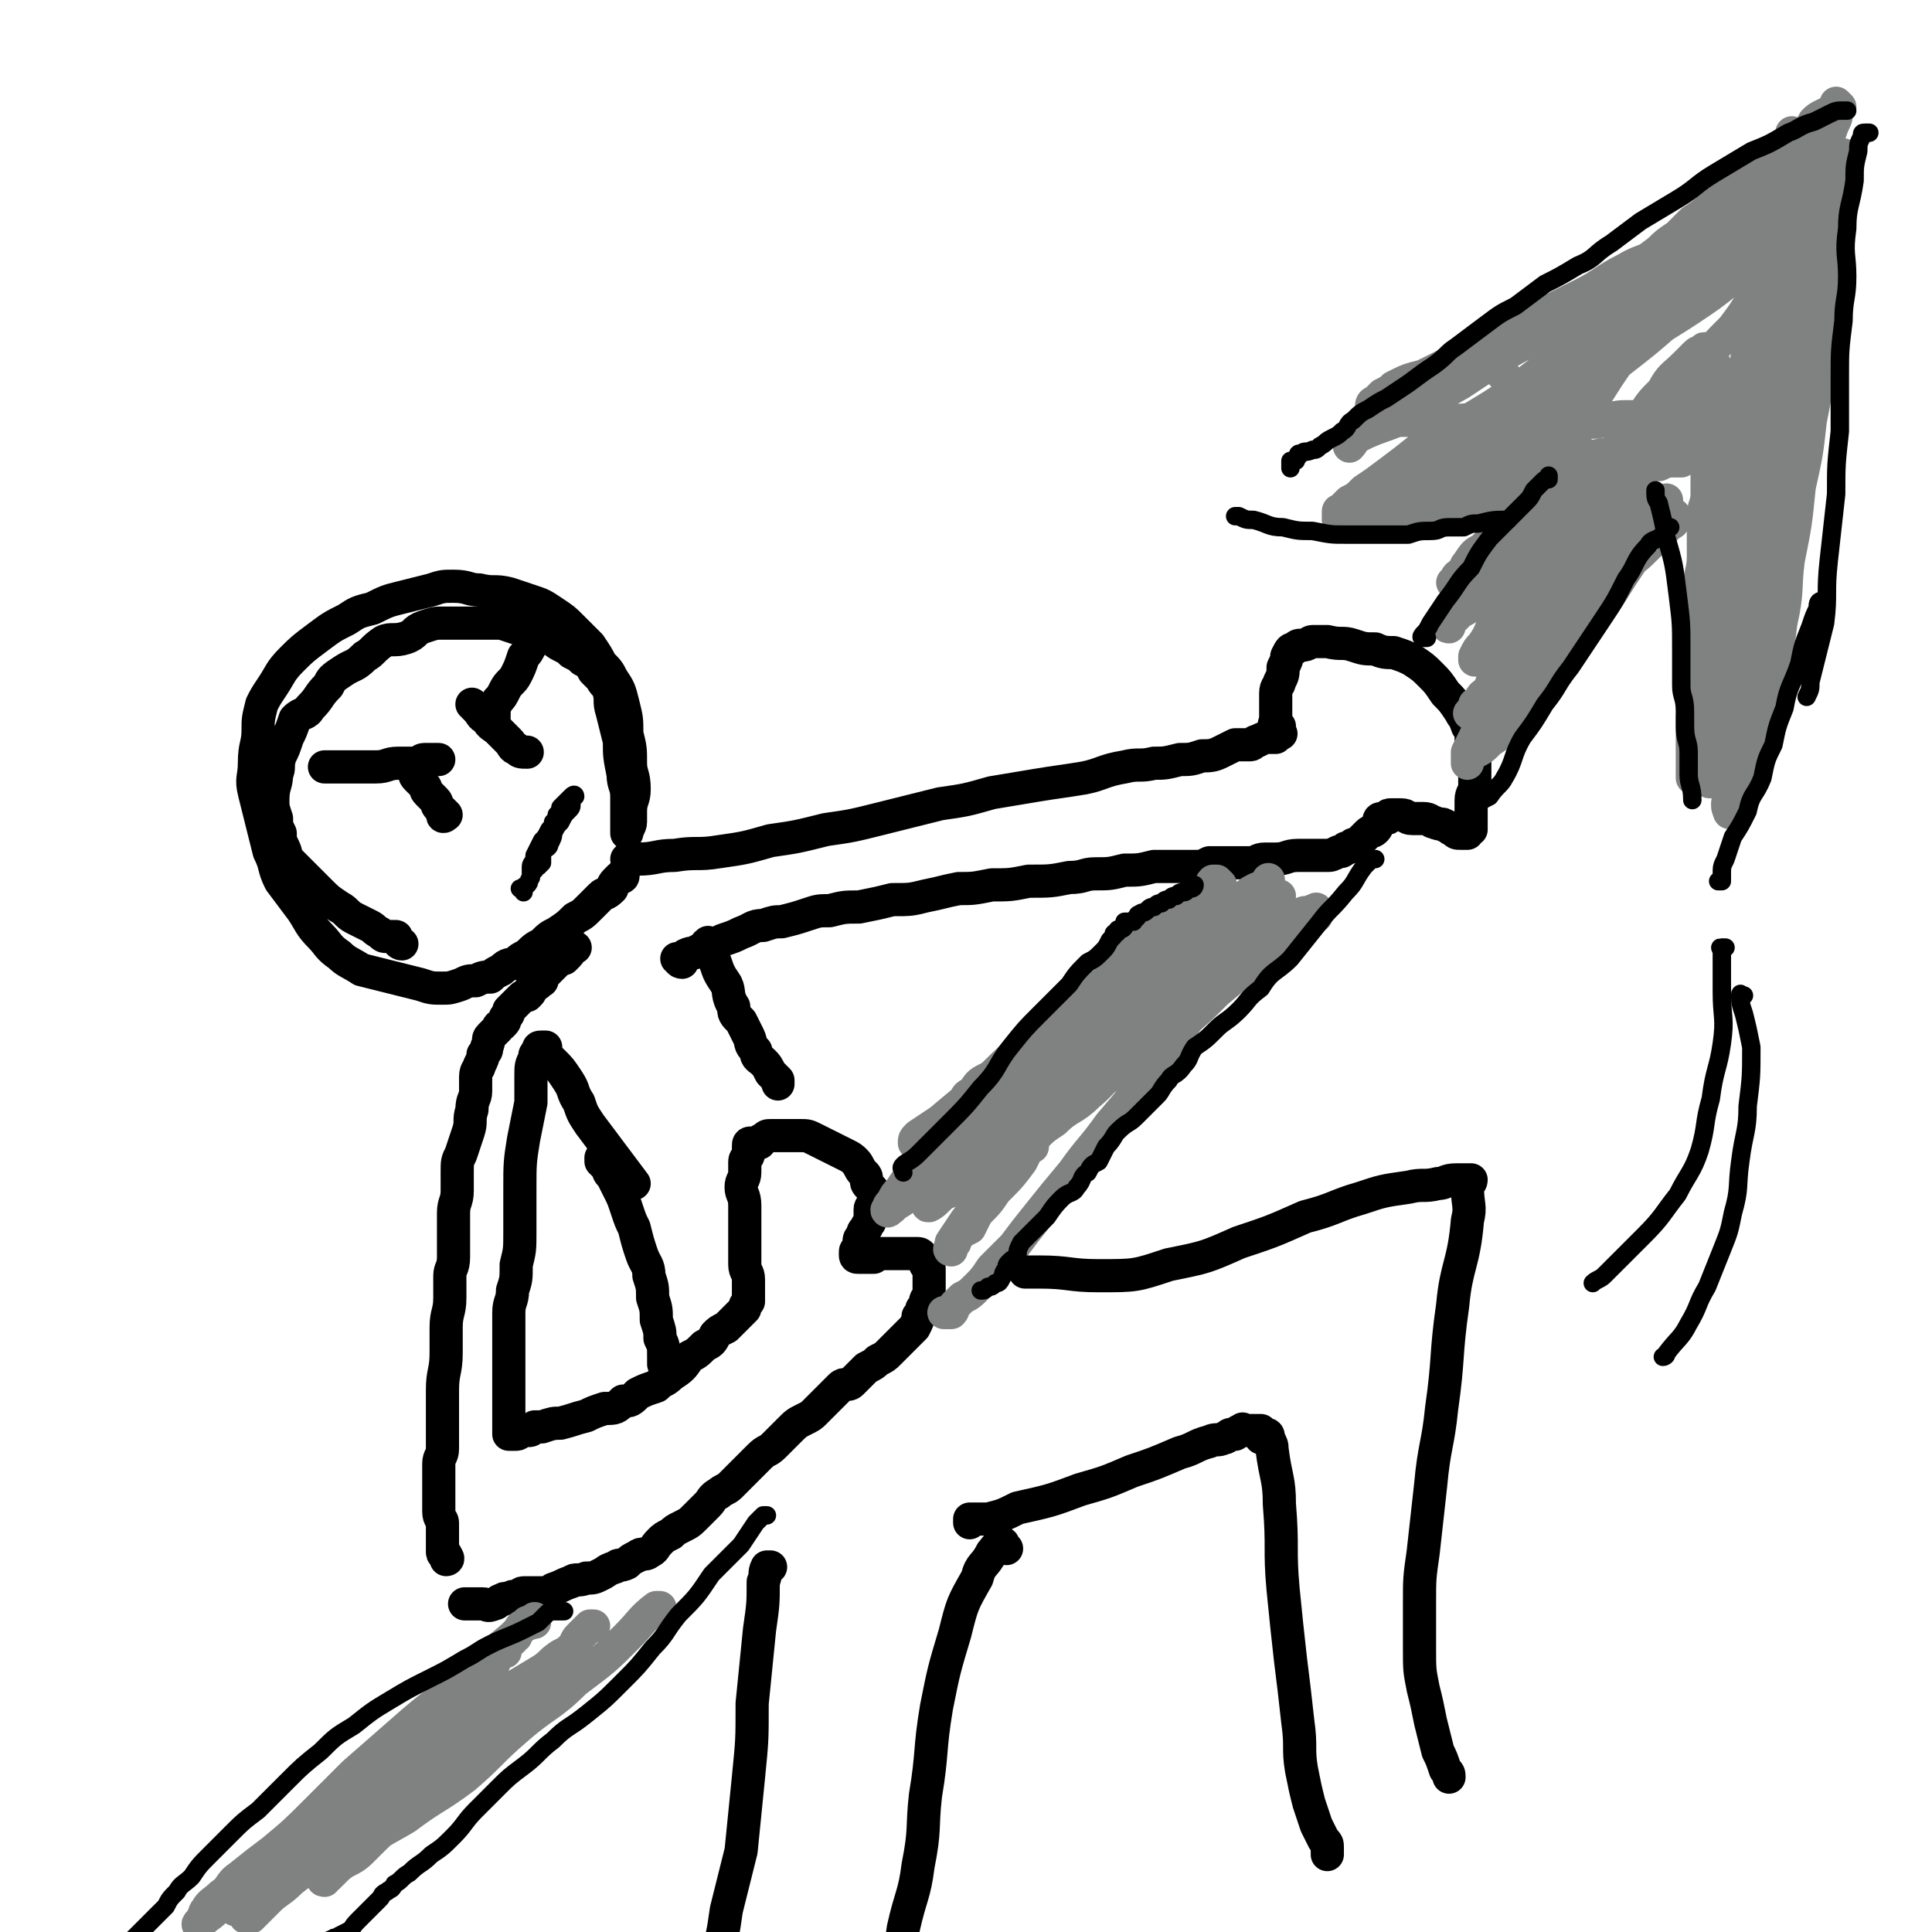 <svg viewBox='0 0 524 524' version='1.1' xmlns='http://www.w3.org/2000/svg' xmlns:xlink='http://www.w3.org/1999/xlink'><g fill='none' stroke='rgb(0,0,0)' stroke-width='9' stroke-linecap='round' stroke-linejoin='round'><path d='M109,256c0,0 0,0 0,0 0,0 -1,0 -1,-1 -1,-1 0,-1 -1,-1 -1,0 -1,0 -2,0 -1,0 -1,0 -2,-1 -2,-1 -1,-1 -3,-2 -2,-1 -2,-1 -4,-2 -2,-1 -2,-2 -4,-3 -3,-2 -3,-2 -5,-4 -3,-3 -3,-3 -5,-5 -2,-2 -2,-2 -3,-3 -2,-2 -1,-2 -2,-4 -1,-2 -1,-2 -1,-4 -1,-2 -1,-2 -1,-4 -1,-3 -1,-3 -1,-5 0,-4 1,-4 1,-7 1,-2 0,-2 1,-5 1,-2 1,-2 2,-5 1,-2 1,-2 2,-5 2,-2 3,-1 4,-3 3,-3 2,-3 5,-6 1,-2 1,-2 4,-4 3,-2 3,-1 6,-4 2,-1 2,-2 5,-4 2,-1 3,0 6,-1 3,-1 2,-2 5,-3 3,-1 3,-1 5,-1 3,0 3,0 5,0 3,0 3,0 5,0 3,0 3,0 6,0 3,1 3,1 6,2 3,1 3,0 5,1 3,1 3,2 5,3 2,1 2,1 3,2 2,1 2,1 3,2 2,1 2,1 3,3 1,1 1,1 2,2 1,2 1,1 2,3 1,3 0,3 1,6 1,4 1,4 2,8 0,4 0,4 1,9 0,3 1,3 1,6 0,3 0,3 0,5 0,1 0,1 0,3 0,1 0,2 0,2 0,-1 1,-2 1,-3 0,-2 0,-2 0,-3 0,-3 1,-3 1,-6 0,-4 -1,-4 -1,-7 0,-4 0,-4 -1,-8 0,-4 0,-4 -1,-8 -1,-4 -1,-4 -3,-7 -1,-2 -1,-2 -3,-4 -1,-2 -1,-2 -3,-5 -2,-2 -2,-2 -5,-5 -2,-2 -2,-2 -5,-4 -3,-2 -3,-2 -6,-3 -3,-1 -3,-1 -6,-2 -4,-1 -4,0 -8,-1 -3,0 -3,-1 -7,-1 -3,0 -3,0 -6,1 -4,1 -4,1 -8,2 -4,1 -4,1 -8,3 -4,1 -4,1 -7,3 -4,2 -4,2 -8,5 -4,3 -4,3 -7,6 -3,3 -3,4 -5,7 -2,3 -2,3 -3,5 -1,4 -1,4 -1,7 0,4 -1,4 -1,9 0,4 -1,4 0,8 1,4 1,4 2,8 1,4 1,4 2,8 2,4 1,4 3,8 3,4 3,4 6,8 2,3 2,4 5,7 2,2 2,3 5,5 2,2 3,2 6,4 4,1 4,1 8,2 4,1 4,1 8,2 3,1 3,1 6,1 2,0 2,0 5,-1 2,-1 2,-1 4,-1 2,-1 2,-1 4,-1 1,-1 1,-1 3,-2 2,-2 2,-1 4,-2 1,-1 1,-1 3,-2 2,-2 2,-2 4,-3 2,-2 2,-2 4,-3 3,-2 3,-2 5,-4 2,-1 2,-1 4,-3 1,-1 1,-1 3,-3 1,-1 1,0 3,-2 0,0 0,-1 1,-2 0,0 0,0 1,-1 1,0 1,0 1,-1 0,0 0,0 0,0 '/><path d='M88,208c0,0 0,0 0,0 1,0 1,0 2,0 3,0 3,0 6,0 3,0 3,0 6,0 3,0 3,-1 6,-1 2,0 2,0 5,0 1,0 1,-1 2,-1 1,0 1,0 2,0 1,0 1,0 2,0 '/><path d='M112,209c0,0 0,0 0,0 1,1 0,1 1,2 1,1 1,1 2,2 1,1 0,1 1,2 1,1 1,1 2,2 1,1 0,1 1,2 1,1 1,1 2,2 0,0 -1,0 -1,0 0,1 1,0 1,0 '/><path d='M134,195c0,0 0,0 0,0 0,0 0,-1 0,-1 0,-2 0,-2 1,-4 1,-1 1,-1 2,-3 1,-2 2,-2 3,-4 1,-2 1,-2 2,-5 1,-1 1,-1 2,-3 1,-1 1,-1 2,-3 1,-1 1,-1 1,-2 0,0 0,-1 0,-1 0,-1 1,0 1,-1 0,0 0,0 0,0 '/><path d='M128,191c0,0 0,0 0,0 1,1 1,1 1,1 2,2 1,2 3,3 1,2 2,2 3,3 2,2 2,2 3,3 1,1 1,2 2,2 1,1 1,1 3,1 '/><path d='M156,257c0,0 0,0 0,0 0,0 -1,0 -1,0 -1,1 0,1 -1,2 0,0 0,0 -1,1 -1,0 -1,0 -2,1 -1,1 -1,1 -2,2 0,0 0,0 -1,1 -1,1 -1,1 -1,2 -1,0 -1,0 -1,0 0,1 0,1 -1,1 0,1 0,0 -1,1 0,1 0,1 -1,2 -1,0 -1,0 -2,1 0,0 0,0 -1,1 -1,1 -1,1 -2,2 0,1 0,1 -1,2 0,1 0,1 -1,2 0,0 -1,0 -1,1 -1,1 -1,1 -2,2 -1,1 0,1 -1,3 0,1 0,1 -1,2 0,1 0,1 -1,3 0,1 -1,1 -1,3 0,2 0,2 0,4 0,2 -1,2 -1,5 -1,3 0,3 -1,6 -1,3 -1,3 -2,6 -1,2 -1,2 -1,5 0,2 0,2 0,5 0,3 -1,3 -1,6 0,4 0,4 0,7 0,3 0,3 0,5 0,3 -1,3 -1,5 0,3 0,3 0,6 0,4 -1,4 -1,8 0,3 0,4 0,7 0,5 -1,5 -1,10 0,3 0,3 0,7 0,2 0,2 0,4 0,3 0,3 0,5 0,2 -1,2 -1,4 0,2 0,2 0,3 0,2 0,2 0,3 0,1 0,1 0,2 0,2 0,2 0,3 0,1 0,1 0,2 0,2 1,2 1,3 0,2 0,2 0,4 0,1 0,1 0,2 0,1 0,1 0,2 0,1 1,0 1,1 1,1 0,1 0,1 '/><path d='M148,284c0,0 0,0 0,0 0,0 -1,0 -1,0 -1,0 -1,0 -1,1 -1,1 -1,1 -1,2 -1,2 -1,2 -1,5 0,3 0,3 0,7 -1,5 -1,5 -2,10 -1,6 -1,7 -1,13 0,6 0,6 0,12 0,5 0,5 -1,9 0,4 0,4 -1,7 0,3 -1,3 -1,6 0,3 0,3 0,6 0,4 0,4 0,8 0,4 0,4 0,7 0,2 0,2 0,4 0,2 0,2 0,3 0,1 0,1 0,2 0,1 0,1 0,2 0,1 0,1 0,1 0,0 1,0 1,0 1,0 1,0 1,0 1,0 1,-1 2,-1 0,0 1,0 1,0 1,0 1,0 2,-1 1,0 1,0 2,0 3,-1 3,-1 5,-1 4,-1 3,-1 7,-2 2,-1 2,-1 5,-2 3,0 3,0 5,-2 2,0 2,0 4,-2 2,-1 2,-1 5,-2 2,-2 2,-1 4,-3 3,-2 3,-2 5,-5 2,-1 2,-1 4,-3 2,-1 2,-1 3,-3 1,-1 1,-1 3,-2 1,-1 1,-1 2,-2 1,-1 1,-1 2,-2 0,0 0,0 1,-1 0,-1 0,-1 1,-2 0,-1 0,-1 0,-2 0,-2 0,-2 0,-4 0,-2 -1,-2 -1,-4 0,-3 0,-3 0,-5 0,-3 0,-3 0,-6 0,-3 0,-3 0,-5 0,-3 -1,-3 -1,-5 0,-2 1,-2 1,-4 0,-1 0,-1 0,-3 0,-1 1,-1 1,-2 0,0 0,0 0,-1 0,0 0,-1 0,-1 0,-1 0,-1 1,-1 1,0 1,0 2,0 0,0 0,-1 1,-1 1,-1 1,-1 2,-1 1,0 1,0 3,0 2,0 3,0 5,0 2,0 2,0 4,1 2,1 2,1 4,2 2,1 2,1 4,2 2,1 2,1 3,2 1,1 1,2 2,3 1,1 1,1 1,2 0,1 0,1 1,2 1,1 1,1 1,2 0,1 0,1 0,2 0,1 -1,1 -1,2 0,2 0,2 0,3 0,1 -1,1 -1,2 -1,1 -1,1 -1,2 -1,1 -1,1 -1,2 0,1 0,1 0,1 0,1 0,1 0,1 -1,0 -1,0 -1,1 0,0 0,0 0,0 0,1 0,1 1,1 1,0 1,0 2,0 1,0 1,0 1,0 1,0 1,0 1,0 1,-1 1,-1 2,-1 1,0 1,0 2,0 1,0 1,0 2,0 1,0 1,0 2,0 1,0 1,0 3,0 0,0 1,0 1,0 1,0 1,1 1,1 1,1 1,1 1,2 0,0 1,0 1,1 0,0 0,1 0,2 0,1 0,1 0,2 0,1 0,1 0,3 0,1 -1,1 -1,2 0,1 0,1 -1,2 0,1 0,1 -1,2 0,1 0,1 -1,3 -1,1 -1,1 -2,2 -1,1 -1,1 -3,3 -1,1 -1,1 -2,2 -1,1 -1,1 -3,2 -1,1 -1,1 -3,2 -1,1 -1,1 -2,2 -1,1 -1,1 -2,2 -1,1 -2,0 -3,1 -1,1 -1,1 -2,2 -1,1 -1,1 -3,3 -1,1 -1,1 -2,2 -1,1 -1,1 -3,2 -2,1 -2,1 -4,3 -2,2 -2,2 -4,4 -2,2 -2,1 -4,3 -2,2 -2,2 -4,4 -2,2 -2,2 -4,4 -1,1 -2,1 -3,2 -2,1 -2,2 -3,3 -2,2 -2,2 -3,3 -2,2 -2,2 -4,3 -2,1 -2,1 -3,2 -2,1 -2,1 -3,2 -2,2 -1,2 -3,3 -1,1 -2,0 -3,1 -2,1 -2,1 -3,2 -2,1 -2,0 -3,1 -3,1 -2,1 -4,2 -2,1 -2,1 -4,1 -2,1 -3,0 -4,1 -3,1 -2,1 -5,2 -1,1 -2,1 -4,1 -2,0 -2,0 -4,0 -1,0 -1,1 -3,1 -1,1 -2,0 -3,1 -1,0 -1,1 -2,1 -2,1 -2,0 -3,0 -2,0 -2,0 -4,0 0,0 0,0 -1,0 0,0 0,0 0,0 '/><path d='M170,233c0,0 0,0 0,0 2,0 2,0 3,0 5,0 5,-1 10,-1 6,-1 6,0 12,-1 7,-1 7,-1 14,-3 7,-1 7,-1 15,-3 7,-1 7,-1 15,-3 8,-2 8,-2 16,-4 7,-1 7,-1 14,-3 6,-1 6,-1 12,-2 6,-1 7,-1 13,-2 5,-1 5,-2 11,-3 4,-1 4,0 8,-1 3,0 3,0 7,-1 3,0 3,0 6,-1 2,0 3,0 5,-1 2,-1 2,-1 4,-2 2,0 2,0 4,0 1,0 1,-1 2,-1 2,-1 2,-1 3,-1 1,0 1,0 2,0 0,0 0,-1 0,-1 1,-1 1,0 1,0 1,0 0,0 0,-1 0,0 0,-1 0,-1 0,0 -1,0 -1,0 -1,0 0,-1 0,-2 0,0 0,0 0,0 0,-1 0,-1 0,-2 0,-1 0,-1 0,-2 0,-2 0,-2 0,-3 0,-2 1,-2 1,-3 1,-2 1,-2 1,-4 1,-2 1,-2 1,-3 1,-2 1,-2 2,-2 1,-1 1,-1 2,-1 2,0 2,-1 3,-1 2,0 2,0 4,0 4,1 4,0 7,1 3,1 3,1 6,1 2,1 3,1 5,1 3,1 3,1 5,2 3,2 3,2 5,4 2,2 2,2 4,5 2,2 2,2 4,5 1,2 1,1 2,4 1,1 1,1 1,3 0,1 0,1 0,2 0,1 0,1 1,2 0,2 0,2 0,4 0,3 0,3 0,5 0,2 -1,2 -1,4 0,2 0,2 0,3 0,2 0,2 0,3 0,1 0,1 0,2 0,0 -1,0 -1,0 -1,1 0,1 0,1 0,0 0,0 -1,0 0,0 -1,0 -1,0 -1,0 -1,0 -2,-1 -1,0 -1,-1 -2,-1 -1,-1 -1,0 -3,-1 -1,0 -1,-1 -3,-1 -1,0 -1,0 -3,0 -2,0 -1,-1 -3,-1 -1,0 -1,0 -2,0 -1,0 -1,0 -1,0 -1,0 0,1 -1,1 0,0 -1,0 -1,0 -1,0 -1,0 -1,1 -1,1 0,1 -1,2 -1,1 -1,0 -2,1 -1,1 -1,1 -2,2 -1,1 -1,1 -2,1 -1,1 -1,1 -2,1 -1,1 -1,1 -2,1 -2,1 -2,1 -3,1 -4,0 -4,0 -8,0 -3,0 -3,1 -6,1 -2,0 -2,0 -3,0 -2,0 -2,1 -4,1 -1,0 -1,0 -3,0 -2,0 -2,0 -4,0 -2,0 -2,0 -4,0 -2,1 -2,1 -4,1 -2,0 -2,0 -5,0 -3,0 -3,0 -6,0 -4,1 -4,1 -8,1 -4,1 -4,1 -8,1 -3,0 -3,1 -7,1 -5,1 -5,1 -11,1 -5,1 -5,1 -10,1 -5,1 -5,1 -9,1 -5,1 -4,1 -9,2 -4,1 -4,1 -9,1 -4,1 -4,1 -9,2 -4,0 -4,0 -8,1 -3,0 -3,0 -6,1 -3,1 -3,1 -7,2 -2,0 -2,0 -5,1 -3,0 -3,1 -6,2 -2,1 -2,1 -5,2 -2,1 -2,1 -4,2 -1,0 -1,0 -3,1 -1,1 -1,0 -3,1 0,0 0,1 -1,1 0,0 0,0 -1,0 0,0 -1,0 0,0 0,0 0,1 1,1 '/><path d='M193,257c0,0 0,0 0,0 -1,-1 -1,-2 -1,-1 -1,0 0,0 0,1 1,2 1,2 2,4 1,3 1,3 3,6 1,2 0,3 2,6 0,2 0,2 2,4 1,2 1,2 2,4 1,2 0,2 2,4 0,2 1,2 2,3 1,1 1,1 2,3 1,1 1,1 2,2 0,1 0,1 0,1 '/><path d='M148,285c0,0 0,0 0,0 -1,0 -2,0 -1,0 0,1 1,1 3,3 2,2 2,2 4,5 2,3 1,3 3,6 1,3 1,3 3,6 3,4 3,4 6,8 3,4 3,4 6,8 '/></g>
<g fill='none' stroke='rgb(128,130,130)' stroke-width='9' stroke-linecap='round' stroke-linejoin='round'><path d='M248,310c0,0 0,0 0,0 0,-1 0,-1 1,-2 3,-2 3,-2 6,-4 6,-5 6,-5 13,-11 6,-6 6,-6 13,-12 6,-5 6,-5 12,-10 6,-5 5,-5 11,-10 5,-4 5,-4 9,-8 4,-2 4,-2 7,-5 3,-1 3,-1 5,-3 1,-1 1,-1 3,-3 0,0 1,0 1,-1 0,0 0,-1 0,-1 0,0 1,0 2,0 0,0 -1,-1 -1,-1 0,0 -1,0 -1,0 -1,1 0,1 -1,2 -3,3 -4,2 -8,4 -7,6 -6,7 -13,13 -6,6 -6,6 -12,12 -5,5 -5,5 -11,10 -4,3 -4,3 -8,7 -2,2 -2,2 -5,3 -2,2 -2,2 -4,3 -2,1 -2,2 -3,3 -1,1 -2,1 -2,2 -1,1 0,1 -1,2 0,1 0,1 -1,1 0,0 -1,0 -1,0 0,0 1,0 1,0 3,-1 3,-1 5,-2 4,-3 5,-2 9,-5 5,-3 5,-4 9,-8 6,-5 5,-6 10,-10 5,-5 5,-5 11,-9 4,-4 4,-4 9,-7 3,-3 3,-3 7,-6 3,-2 3,-2 7,-4 3,-2 3,-2 6,-4 2,-1 2,-1 5,-3 1,-1 1,-1 3,-2 1,0 1,0 2,-1 0,0 0,0 1,0 0,0 0,0 0,-1 0,0 0,-1 0,0 0,0 0,0 0,1 -1,1 -1,1 -2,2 -3,4 -3,4 -6,7 -5,5 -5,5 -9,10 -5,5 -5,5 -11,11 -7,7 -7,7 -14,14 -7,8 -7,8 -14,15 -6,5 -6,5 -12,10 -5,4 -6,4 -11,8 -3,2 -3,2 -7,4 -1,1 -1,1 -3,2 0,0 0,1 -1,1 0,0 -1,0 0,0 2,-1 3,0 6,-2 5,-2 5,-3 9,-6 7,-5 6,-6 13,-11 10,-7 10,-7 20,-14 9,-6 9,-6 17,-12 6,-5 6,-5 11,-10 6,-5 6,-5 11,-9 4,-3 4,-3 7,-5 3,-2 3,-2 5,-4 2,-1 2,-1 3,-2 1,-1 1,0 1,-1 0,-1 0,-1 0,-1 0,-1 0,0 -1,0 -2,1 -2,0 -3,1 -4,2 -4,2 -8,5 -6,4 -6,4 -11,9 -8,7 -8,7 -16,14 -7,6 -7,6 -14,11 -6,6 -7,5 -13,10 -6,5 -5,6 -11,10 -5,5 -5,4 -11,8 -4,3 -5,3 -9,6 -2,2 -2,2 -5,3 -1,1 -1,1 -2,2 -1,1 -2,1 -1,1 2,-1 2,-2 5,-4 7,-6 7,-5 13,-11 7,-6 7,-6 14,-13 6,-6 6,-6 12,-12 5,-5 5,-5 11,-10 4,-4 4,-4 8,-7 3,-3 3,-3 6,-5 3,-3 2,-3 6,-6 3,-2 3,-2 7,-4 2,-2 2,-2 4,-4 2,-2 2,-2 4,-3 1,-1 1,-1 3,-3 0,0 0,0 1,-1 0,0 0,0 1,-1 0,0 0,0 0,0 '/><path d='M423,132c0,0 0,0 0,0 0,0 -1,-1 -1,-1 0,0 0,1 0,1 -1,1 -2,0 -3,1 -3,3 -3,3 -6,6 -2,2 -2,2 -5,5 -3,2 -3,2 -6,5 -2,1 -2,1 -4,4 -1,1 0,1 -1,2 -1,1 -2,1 -2,2 0,1 0,1 0,1 0,0 -1,0 -1,0 0,0 0,0 1,0 1,0 1,-1 2,-1 4,-2 4,-2 7,-4 6,-4 6,-4 12,-8 6,-3 6,-4 12,-7 4,-3 4,-2 8,-5 3,-1 3,-2 5,-3 1,-1 1,-1 2,-2 1,-1 1,-1 2,-2 0,0 1,-1 0,0 0,1 0,1 -1,3 -1,4 -1,4 -4,8 -3,6 -3,6 -7,12 -5,5 -5,5 -9,10 -4,4 -3,4 -6,8 -2,3 -2,3 -4,5 -1,2 -1,2 -3,3 -1,2 -1,2 -2,3 0,0 0,0 -1,1 0,0 -1,1 0,0 0,0 1,-1 3,-2 2,-2 3,-1 5,-4 4,-3 4,-3 8,-6 5,-4 5,-4 9,-7 4,-3 4,-3 8,-7 3,-2 3,-2 6,-5 2,-2 2,-2 4,-4 1,-1 1,-1 2,-2 0,0 1,0 1,-1 0,-1 0,-2 0,-1 0,0 0,0 -1,1 -1,1 -1,1 -2,1 0,0 -1,0 -1,0 -1,1 -1,1 -1,2 -1,0 -1,-1 -1,-1 0,0 0,0 -1,0 0,0 -1,0 -1,0 -1,0 0,-1 -1,-1 -1,-1 -1,-1 -2,-1 -2,-1 -2,0 -3,-1 -2,-1 -2,-1 -3,-2 -2,-1 -2,-1 -3,-2 -2,-1 -2,-1 -3,-2 -2,-2 -2,-2 -3,-3 -1,-1 -1,-1 -2,-2 -1,-2 -1,-2 -2,-3 -1,-1 -1,-1 -2,-2 -1,-1 -1,-1 -2,-3 -1,-1 -1,-1 -1,-3 0,-1 0,-1 0,-3 0,-1 0,-1 0,-3 0,-2 1,-2 1,-4 1,-2 1,-2 1,-4 1,-3 1,-3 3,-6 1,-2 1,-2 3,-5 2,-3 2,-3 4,-5 3,-4 2,-4 5,-7 3,-4 3,-4 6,-7 4,-3 4,-3 8,-6 2,-2 2,-2 5,-4 2,-2 2,-2 4,-4 3,-2 3,-2 5,-4 3,-2 3,-2 6,-5 4,-2 4,-2 7,-5 4,-3 4,-3 7,-5 3,-2 3,-2 5,-4 2,-2 2,-2 3,-4 1,-1 1,-1 3,-2 1,0 1,0 2,-1 0,0 0,-1 1,-1 0,0 0,0 1,0 0,0 -1,-1 -1,-1 0,0 0,1 0,1 0,1 0,1 0,2 0,1 0,1 -1,3 -1,3 -1,3 -3,5 -2,4 -2,4 -5,8 -4,5 -4,5 -8,9 -5,4 -5,4 -9,8 -5,5 -4,5 -9,9 -5,5 -5,4 -10,8 -5,4 -5,5 -9,9 -4,3 -4,3 -8,6 -2,2 -2,2 -5,5 -1,1 -1,1 -3,3 -1,1 -1,2 -3,3 -1,1 -2,1 -3,2 -1,1 0,1 -1,2 0,1 -1,0 -1,1 -1,1 -1,2 -2,3 -1,1 -1,1 -2,2 -1,1 0,1 -1,2 0,1 0,1 -1,1 0,0 -1,0 -1,0 0,0 1,0 1,0 1,-1 1,-2 2,-3 4,-4 3,-4 7,-8 6,-6 6,-6 11,-11 6,-6 6,-7 12,-12 6,-6 6,-5 11,-10 5,-5 5,-5 10,-10 4,-4 4,-4 8,-8 3,-3 3,-3 7,-7 2,-2 2,-2 5,-5 1,-2 1,-2 3,-4 1,-1 1,-2 2,-3 1,-1 2,-1 2,-2 1,-1 1,-1 1,-2 0,-1 0,-1 0,-1 0,0 0,1 0,1 -1,2 -1,1 -2,2 -2,2 -2,2 -4,4 -3,3 -3,3 -6,5 -2,2 -2,2 -5,4 -3,2 -3,2 -5,4 -2,2 -2,2 -4,4 -1,1 -1,1 -2,2 -1,1 -1,0 -2,2 0,0 0,0 0,1 0,1 -1,1 -1,2 -1,1 -1,1 -1,3 '/><path d='M437,136c0,0 0,0 0,0 0,-1 0,-1 0,-1 0,-1 -1,0 -1,-1 0,0 0,0 0,-1 -1,-1 -1,-1 -2,-2 -1,-2 -1,-2 -2,-3 -2,-3 -1,-4 -4,-6 -2,-4 -2,-3 -5,-6 -3,-3 -3,-3 -6,-5 -2,-2 -2,-2 -4,-4 -2,-2 -2,-2 -4,-4 -1,-1 -1,-1 -2,-2 -1,-1 -1,-1 -2,-2 -1,-1 -1,0 -2,-1 0,0 -1,0 -1,-1 0,0 0,0 0,-1 0,0 0,-1 0,-1 0,-1 0,-1 1,-1 2,-1 3,-1 5,-2 4,-3 4,-3 9,-6 6,-3 6,-3 12,-6 6,-3 6,-4 12,-7 5,-3 6,-2 11,-5 5,-2 5,-3 9,-5 4,-2 4,-2 8,-4 3,-1 3,-1 5,-3 2,-1 1,-2 3,-3 1,-1 1,0 2,-1 1,0 1,-1 1,-1 0,-1 1,-1 1,-1 0,0 -1,0 -1,1 -1,1 -1,1 -2,2 -3,2 -3,1 -6,3 -3,3 -3,3 -7,6 -4,3 -4,3 -9,6 -6,3 -6,3 -11,6 -6,3 -6,3 -13,7 -7,4 -7,4 -15,8 -6,3 -6,3 -12,6 -5,2 -5,2 -10,5 -4,2 -4,2 -8,4 -4,1 -4,1 -7,2 -1,1 -1,1 -2,2 -1,1 -1,1 -2,1 -1,0 -2,0 -1,0 0,-1 1,-1 3,-1 3,-2 2,-2 5,-3 6,-2 6,-2 11,-4 8,-4 8,-4 16,-8 8,-4 8,-4 16,-8 7,-4 7,-4 14,-8 7,-3 7,-3 13,-7 6,-3 6,-3 12,-6 5,-2 5,-2 9,-4 4,-2 4,-2 7,-4 3,-1 3,0 5,-1 2,0 1,-1 3,-1 0,0 0,0 1,0 0,0 1,0 0,0 0,0 0,0 -1,1 -1,0 -1,0 -2,1 -3,1 -3,1 -5,2 -4,3 -4,3 -8,5 -5,2 -5,2 -9,4 -6,2 -6,2 -13,5 -7,4 -7,4 -14,7 -8,4 -8,4 -17,7 -7,4 -7,3 -15,6 -6,3 -6,3 -12,6 -4,2 -4,2 -8,4 -4,1 -4,1 -8,3 -1,1 -1,1 -3,2 -1,1 -1,1 -2,2 0,0 -1,0 -1,1 0,0 0,0 0,1 0,0 0,0 0,0 1,1 1,1 3,2 1,1 1,1 3,1 2,0 2,0 4,0 3,0 3,0 6,0 4,0 4,0 7,0 5,0 5,-1 10,-1 6,0 6,0 11,0 5,0 5,0 10,0 3,0 3,1 6,1 3,0 3,0 6,0 3,0 3,0 6,1 3,0 4,0 6,1 3,1 2,1 4,2 2,1 2,1 3,1 2,1 2,0 3,1 1,1 1,1 1,2 1,1 1,1 1,1 1,1 1,1 1,2 0,2 0,2 0,4 0,2 0,2 0,5 0,3 -1,3 -1,6 0,5 0,5 0,11 0,4 -1,4 -1,9 -1,4 0,4 0,9 0,4 0,4 0,8 -1,4 -1,4 -1,7 0,3 0,3 0,7 -1,3 -1,2 -1,5 0,3 0,3 0,6 0,2 0,2 0,3 0,2 0,2 0,3 0,1 0,1 0,2 0,1 0,1 0,1 0,0 0,0 0,-1 0,-1 0,-1 1,-3 1,-4 1,-4 2,-9 2,-10 1,-10 4,-20 2,-11 3,-11 5,-23 2,-9 2,-9 3,-18 1,-7 1,-7 2,-14 0,-5 0,-5 1,-10 0,-4 0,-4 1,-8 0,-4 0,-4 0,-8 0,-4 0,-4 1,-8 1,-3 1,-3 2,-7 1,-4 1,-4 2,-7 1,-3 1,-3 2,-6 0,-3 0,-3 1,-6 0,-2 1,-1 2,-4 0,-1 0,-1 0,-3 0,-1 1,-1 1,-2 0,0 0,0 0,-1 0,0 0,-1 0,0 -1,0 -1,1 -2,2 -2,2 -2,2 -4,4 -4,3 -4,3 -7,6 -7,6 -7,6 -13,11 -8,7 -8,6 -16,12 -7,6 -7,6 -14,11 -6,4 -7,3 -14,7 -4,2 -4,2 -9,5 -2,1 -2,1 -5,3 -1,1 -1,1 -3,2 -1,1 -2,1 -3,2 0,0 -1,1 0,0 0,0 0,0 1,-1 4,-3 4,-3 7,-5 9,-6 9,-5 18,-10 9,-6 8,-6 17,-13 8,-5 8,-5 16,-11 6,-5 6,-5 12,-10 4,-3 4,-3 9,-6 3,-3 2,-3 6,-5 1,-2 1,-2 3,-2 1,0 1,0 2,0 0,0 0,-1 0,-1 0,0 -1,0 -1,1 -1,0 -1,1 -1,1 -2,2 -3,2 -5,5 -4,4 -3,5 -8,9 -7,6 -7,5 -14,11 -9,6 -9,6 -18,13 -8,6 -8,6 -16,11 -7,5 -8,5 -16,10 -5,3 -5,3 -11,6 -4,2 -4,2 -7,3 -2,1 -2,1 -3,2 -1,0 -1,1 -2,0 0,0 0,0 0,0 0,-1 1,0 1,0 2,-1 2,-2 3,-3 4,-3 4,-2 8,-5 8,-5 8,-6 15,-11 9,-5 9,-5 18,-11 7,-4 7,-4 14,-8 6,-4 6,-4 12,-8 6,-3 6,-3 11,-6 4,-2 4,-2 8,-4 3,-2 2,-2 5,-4 2,0 2,0 4,-1 1,0 1,0 2,0 0,0 0,0 1,0 0,0 0,0 0,1 0,1 0,1 0,2 0,2 0,2 -1,3 -1,4 -1,4 -3,8 -1,4 -1,4 -3,9 -1,5 -1,5 -3,9 -1,5 -2,5 -4,10 -2,5 -2,5 -4,10 -1,4 -1,4 -3,8 -1,3 -1,4 -2,7 -1,1 -1,1 -2,3 0,0 0,1 0,1 0,0 -1,0 -1,-1 0,0 0,0 0,-1 0,-2 -1,-2 -1,-4 0,-2 0,-2 0,-4 0,-3 1,-3 1,-7 0,-3 0,-3 0,-7 0,-2 0,-2 0,-5 0,-3 1,-3 1,-5 0,-2 0,-2 0,-3 0,-1 -1,-1 -1,-2 0,-1 0,-1 0,-1 0,-1 -1,-1 -1,-1 -1,-1 -1,0 -1,0 -1,1 -1,0 -2,1 -2,2 -2,2 -3,3 -3,3 -4,3 -6,7 -3,3 -3,3 -5,6 -2,3 -2,3 -4,5 -2,2 -2,2 -3,4 -1,1 -1,2 -1,2 0,0 1,0 1,0 2,-2 2,-2 4,-4 4,-4 5,-4 8,-8 5,-6 5,-6 10,-12 4,-5 4,-5 9,-10 3,-4 3,-4 6,-9 3,-3 2,-3 5,-7 2,-3 2,-3 4,-6 2,-2 2,-2 4,-4 1,-2 1,-2 3,-4 0,-1 0,-1 2,-1 0,-1 0,0 0,0 1,1 0,1 1,2 0,1 0,1 0,2 0,3 0,3 0,6 0,6 0,6 -1,11 0,8 0,8 -1,15 0,10 0,10 -2,20 -1,9 -1,9 -3,18 -1,10 -1,10 -3,20 -1,8 0,8 -2,17 -1,8 -1,8 -3,15 -1,6 -1,6 -2,13 -1,5 -1,5 -3,10 -1,3 0,3 -2,6 -1,3 -1,3 -2,5 0,1 0,1 -1,2 0,0 -1,1 -1,0 -1,-2 0,-3 0,-5 0,-5 0,-5 0,-9 1,-8 1,-8 2,-15 1,-10 2,-10 3,-20 1,-12 0,-12 2,-23 1,-10 1,-10 3,-20 1,-8 1,-8 3,-16 1,-6 1,-6 3,-13 1,-5 1,-5 2,-11 1,-5 1,-5 2,-11 1,-5 1,-4 3,-9 1,-3 1,-2 2,-5 1,-1 0,-2 1,-3 0,-1 1,-2 1,-2 0,0 0,0 0,1 0,3 0,3 0,5 -1,8 0,8 -2,15 -3,11 -3,11 -6,22 -4,16 -4,16 -8,31 -3,14 -3,14 -7,27 -2,11 -2,11 -4,22 -2,7 -2,7 -3,14 -1,4 -1,4 -2,8 0,1 -1,1 -1,2 0,1 0,1 0,2 0,0 0,-1 0,-1 1,-1 1,-1 1,-2 2,-5 1,-5 3,-11 2,-13 2,-13 5,-26 3,-15 3,-15 6,-30 2,-13 3,-13 5,-26 1,-10 1,-10 2,-20 1,-8 1,-8 2,-16 1,-6 1,-6 2,-12 1,-4 1,-4 1,-9 0,-3 0,-3 0,-6 0,-3 -1,-3 -1,-5 0,-1 0,-1 0,-2 -1,-1 0,-2 -1,-2 -1,-1 -1,0 -2,1 -1,1 -1,1 -2,2 -1,1 -1,1 -2,3 -4,4 -4,4 -7,7 -6,5 -6,6 -11,10 -8,6 -8,6 -17,11 -9,6 -9,5 -18,11 -10,6 -10,6 -19,11 -7,4 -7,4 -15,8 -6,3 -6,3 -13,6 -4,2 -4,2 -8,4 -2,2 -2,2 -4,4 -2,1 -2,1 -3,2 0,0 -1,0 -1,1 0,0 0,1 0,1 1,-1 1,-2 3,-3 4,-2 5,-2 10,-4 8,-5 8,-5 17,-10 9,-6 9,-6 19,-12 9,-5 9,-6 18,-11 8,-6 8,-6 17,-11 7,-3 7,-3 14,-7 3,-2 3,-2 6,-4 1,-1 1,-1 3,-2 1,0 1,0 1,-1 0,0 0,-1 0,0 0,0 0,0 -1,1 -1,1 -1,1 -2,2 -3,3 -2,3 -5,5 -5,4 -5,4 -10,8 -7,6 -7,6 -14,11 -8,6 -8,6 -16,11 -7,6 -7,6 -15,12 -6,4 -6,4 -11,7 -7,4 -7,4 -14,8 -5,4 -5,4 -9,7 -4,3 -4,3 -7,5 -2,2 -2,2 -4,3 -1,1 -1,1 -2,2 -1,1 -1,0 -1,1 0,1 0,1 0,2 0,0 0,-1 1,-1 2,0 2,0 4,0 5,0 5,1 11,0 6,-1 6,-1 12,-2 7,-2 7,-1 14,-3 8,-1 8,-1 15,-3 6,-2 6,-2 12,-3 5,-2 5,-2 10,-2 4,-1 4,-1 8,-1 2,-1 2,-1 4,-1 1,0 1,0 2,0 1,-1 1,-1 2,-1 0,0 1,0 0,0 0,0 -1,-1 -3,-1 -2,0 -2,0 -4,0 -4,0 -4,0 -9,0 -5,0 -6,0 -11,1 -7,1 -7,1 -13,2 -7,1 -7,1 -13,3 -5,1 -5,1 -10,3 -3,1 -3,1 -6,2 -1,0 -1,0 -3,1 0,0 0,1 0,1 -1,-1 -1,-1 -1,-2 0,0 0,0 1,-1 1,-1 1,-1 3,-2 3,-3 3,-3 7,-6 8,-5 8,-5 16,-10 9,-5 9,-5 17,-11 8,-5 8,-6 16,-11 6,-5 7,-5 13,-9 6,-4 6,-4 11,-8 5,-4 5,-4 10,-9 3,-3 3,-3 6,-6 2,-2 2,-2 4,-5 1,-2 2,-2 3,-4 1,-2 1,-2 2,-4 1,-1 1,-1 2,-2 1,-1 0,-2 1,-3 0,-1 0,-1 1,-1 1,0 1,0 2,0 0,1 -1,1 -1,2 0,3 0,3 0,5 0,5 -1,5 -1,9 -1,7 0,7 -1,14 -1,8 -1,8 -2,17 -2,8 -2,8 -4,17 -3,9 -3,9 -5,18 -3,10 -3,10 -5,19 -3,9 -3,9 -5,18 -3,9 -4,9 -6,18 -2,7 -2,7 -3,14 -1,4 -2,4 -3,9 -1,2 -1,2 -2,5 -1,1 -1,1 -1,2 0,1 -1,2 -1,2 0,0 0,0 0,-1 0,-2 1,-2 1,-4 1,-4 1,-4 1,-9 2,-10 2,-10 4,-21 2,-13 1,-13 3,-27 1,-11 1,-11 2,-23 2,-8 2,-8 3,-17 2,-7 2,-7 3,-14 2,-5 2,-5 3,-11 2,-5 1,-5 2,-10 2,-4 2,-4 3,-8 1,-3 1,-3 2,-6 1,-2 1,-2 2,-4 0,-1 0,-1 0,-2 0,0 1,0 1,-1 0,0 0,1 0,1 0,1 -1,1 -1,2 0,1 0,1 0,3 0,4 0,4 0,8 0,6 0,6 -1,12 -1,7 -1,7 -2,15 0,9 0,9 -1,17 -1,10 0,10 -2,20 -1,10 -2,10 -3,20 -2,8 -2,8 -4,16 -1,7 -2,7 -3,13 -2,7 -2,7 -4,13 -1,4 -2,4 -3,8 -1,3 0,3 -1,7 0,1 0,1 -1,3 0,0 0,0 0,1 -1,0 0,0 0,0 0,0 0,-1 0,-1 0,-2 0,-2 0,-3 0,-4 0,-4 1,-8 1,-7 1,-7 2,-14 1,-12 1,-12 2,-25 1,-11 0,-11 1,-22 0,-8 0,-8 1,-17 0,-7 0,-7 1,-14 1,-6 1,-6 2,-12 1,-6 2,-6 3,-12 1,-6 1,-6 2,-11 1,-5 2,-5 3,-10 1,-5 1,-6 2,-11 1,-3 1,-3 1,-5 0,-3 0,-3 0,-5 0,-2 1,-2 1,-4 0,-1 0,-2 0,-2 0,0 0,0 0,1 0,3 0,3 -1,6 -1,3 -2,3 -3,6 -3,5 -2,6 -5,11 -4,6 -5,6 -10,12 -5,6 -5,7 -11,12 -9,8 -9,8 -18,15 -8,6 -8,6 -16,12 -7,4 -7,4 -14,8 -7,4 -7,3 -14,6 -5,3 -5,3 -10,6 -4,1 -4,1 -7,2 -2,1 -2,2 -4,2 -1,1 -1,0 -1,0 0,0 -1,0 -1,0 1,0 1,-1 2,-1 2,-1 2,-1 3,-1 4,-2 4,-2 7,-3 5,-2 5,-2 10,-4 7,-2 7,-2 14,-4 6,-2 6,-2 12,-4 5,-1 5,-1 9,-3 4,-1 4,0 7,-1 4,-1 4,-1 7,-1 3,0 3,0 5,0 2,0 2,-1 4,-1 2,0 2,0 4,0 0,0 0,-1 1,-1 0,0 0,0 1,0 0,0 0,-1 0,-1 0,0 0,0 1,0 0,0 1,0 0,0 0,0 -1,0 -1,0 0,0 0,1 0,2 -1,2 -1,2 -3,3 -3,5 -3,5 -6,10 -5,7 -5,7 -10,14 -5,6 -5,6 -10,13 -4,5 -4,5 -8,10 -4,4 -4,4 -8,8 -2,2 -2,2 -5,4 -1,1 -1,2 -3,3 -1,1 -1,0 -2,1 -1,0 0,1 -1,1 0,0 -1,0 -1,0 0,0 0,0 0,-1 0,0 0,0 0,0 1,-2 1,-2 2,-3 3,-4 2,-5 5,-9 5,-7 5,-7 11,-13 6,-6 7,-6 12,-12 4,-5 3,-6 7,-10 3,-3 3,-2 6,-5 2,-2 1,-2 3,-4 1,-1 2,-2 2,-2 0,0 -1,1 -2,2 -2,4 -2,4 -4,8 -5,7 -5,7 -10,14 -5,8 -5,8 -11,17 -5,7 -5,7 -10,15 -3,4 -3,4 -6,8 -1,3 -1,3 -2,6 -1,1 -1,1 -2,1 -1,1 -1,1 -1,2 -1,0 -2,1 -1,0 0,0 1,-1 1,-2 2,-1 1,-2 3,-3 3,-4 4,-3 7,-7 5,-5 5,-6 10,-11 6,-6 6,-6 11,-11 5,-5 5,-4 9,-9 3,-3 3,-3 6,-7 2,-2 2,-2 4,-4 0,-1 1,0 2,-2 0,0 0,-1 0,-1 0,-1 0,0 0,1 0,0 0,0 -1,1 -1,3 -1,3 -3,5 -4,7 -4,7 -8,13 -5,8 -5,8 -11,15 -5,7 -5,8 -10,14 -5,6 -5,6 -10,11 -2,3 -2,3 -5,5 -2,2 -2,2 -4,3 -1,0 -1,0 -2,1 0,1 0,2 0,2 0,-1 0,-1 0,-2 0,-1 0,-1 0,-1 1,-2 1,-2 2,-4 1,-2 1,-3 3,-5 3,-5 3,-5 6,-9 4,-5 4,-5 8,-10 4,-5 4,-5 8,-10 3,-4 4,-4 7,-8 2,-3 2,-3 5,-6 2,-2 2,-2 4,-5 1,-2 2,-2 3,-4 1,-1 0,-2 1,-3 1,-1 1,-1 2,-1 0,-1 -1,-1 -1,-1 0,-1 0,-1 0,-1 0,-1 0,0 -1,0 -1,0 -1,0 -2,0 -2,0 -2,0 -4,1 -4,2 -4,2 -8,4 -7,4 -7,4 -14,8 -5,4 -5,4 -9,7 -4,3 -4,3 -8,6 -2,2 -2,2 -4,3 -1,1 -1,1 -2,2 -1,1 -1,2 -1,2 -1,0 0,-1 0,-2 1,-3 1,-3 2,-6 4,-6 4,-6 8,-13 6,-9 6,-10 12,-19 6,-9 7,-8 14,-17 5,-7 5,-8 10,-15 5,-5 5,-5 10,-10 4,-5 4,-5 8,-9 2,-2 2,-2 4,-3 '/><path d='M326,254c0,0 0,0 0,0 0,0 0,0 -1,0 -1,0 -1,0 -2,0 -1,1 -1,1 -2,2 -4,3 -4,3 -8,5 -5,4 -5,4 -11,9 -6,5 -5,6 -12,12 -6,5 -6,5 -12,11 -7,5 -7,5 -14,10 -5,4 -5,4 -9,8 -3,3 -4,3 -6,6 -3,3 -3,3 -5,6 -1,1 -1,1 -2,3 -1,1 -1,1 -1,2 -1,0 0,1 0,0 1,0 1,-1 3,-2 7,-5 7,-4 14,-9 9,-8 8,-8 17,-17 9,-9 9,-10 18,-19 7,-8 7,-8 15,-15 6,-5 6,-5 12,-10 3,-3 3,-3 6,-6 2,-1 2,-1 4,-2 1,-1 2,-2 2,-2 0,0 -1,0 -1,1 -1,3 -1,3 -2,5 -2,5 -3,5 -5,9 -4,6 -4,6 -9,11 -5,7 -5,7 -10,13 -5,6 -4,7 -10,12 -4,4 -5,3 -9,7 -3,2 -3,2 -5,4 -2,2 -2,2 -4,3 -1,1 -1,0 -2,1 -1,1 -1,1 -1,2 -1,0 -1,-1 -1,-1 0,-1 0,-1 0,-1 '/><path d='M280,311c0,0 0,0 0,0 0,0 -1,0 -1,0 -1,2 -1,2 -2,4 -3,4 -3,4 -7,8 -2,3 -2,3 -5,6 -1,2 -1,2 -2,4 -2,1 -2,1 -3,2 -1,1 -1,1 -1,2 -1,1 -1,1 -1,2 -1,0 0,-1 0,-1 0,-1 0,-1 0,-1 2,-3 2,-3 4,-6 6,-7 6,-7 11,-14 8,-9 8,-9 15,-17 7,-8 7,-8 15,-15 5,-5 6,-5 11,-10 4,-3 4,-3 7,-6 2,-2 2,-3 4,-4 1,-2 1,-2 3,-3 0,0 1,0 2,0 0,0 -1,-1 -1,0 0,0 0,0 0,1 -1,0 -1,0 -2,1 -2,5 -1,6 -4,11 -5,8 -5,8 -11,16 -5,7 -5,7 -11,14 -5,7 -5,6 -10,13 -5,6 -5,6 -9,11 -4,5 -4,5 -7,9 -3,3 -3,3 -6,6 -2,3 -2,3 -4,5 -2,2 -2,2 -4,3 -1,1 -1,1 -2,2 -1,1 0,1 -1,2 -1,0 -1,0 -1,0 -1,0 -1,0 -1,0 '/><path d='M179,436c0,0 0,0 0,0 0,0 -1,0 -1,0 -4,3 -4,4 -8,8 -6,6 -6,6 -14,12 -7,7 -8,6 -16,13 -7,6 -7,7 -14,13 -8,6 -8,5 -16,11 -5,3 -6,3 -11,7 -3,3 -3,3 -6,5 -2,2 -2,2 -4,3 -1,1 -1,1 -1,2 -1,0 0,-1 0,-1 0,0 0,0 1,0 1,-1 1,-1 2,-2 3,-3 4,-2 7,-5 6,-6 6,-6 12,-11 6,-6 6,-6 11,-11 5,-5 4,-5 8,-9 4,-4 4,-5 7,-8 3,-3 4,-3 7,-6 2,-1 2,-1 4,-3 1,-1 1,0 2,-1 0,0 0,0 0,-1 0,0 0,-1 0,0 0,0 0,0 -1,1 -2,2 -3,1 -5,3 -5,4 -5,4 -10,8 -9,7 -9,6 -18,12 -7,7 -7,7 -14,14 -6,6 -6,7 -12,12 -5,5 -5,4 -10,8 -3,3 -4,3 -6,5 -2,2 -2,2 -4,4 -1,1 -1,1 -1,1 -1,0 -2,0 -1,0 0,-1 2,-1 3,-2 3,-3 3,-4 6,-7 4,-5 4,-4 9,-9 5,-6 5,-6 10,-12 6,-6 7,-6 13,-12 4,-4 4,-5 9,-9 4,-4 4,-4 8,-8 3,-2 2,-2 5,-5 1,-1 1,-1 2,-2 1,-1 1,-1 1,-1 0,-1 0,-2 0,-1 0,0 -1,0 -1,1 -3,3 -3,4 -5,7 -5,5 -5,6 -10,11 -6,6 -7,6 -14,12 -7,6 -7,6 -13,12 -5,5 -5,5 -10,9 -4,3 -4,3 -8,6 -2,1 -2,2 -4,4 -1,1 -1,0 -3,2 -1,0 -2,2 -1,2 0,-1 2,-3 4,-5 4,-4 4,-4 8,-7 5,-6 5,-6 10,-11 7,-7 7,-7 15,-14 6,-6 6,-6 12,-12 6,-5 6,-4 11,-9 2,-3 2,-3 4,-5 2,-2 2,-2 4,-3 1,-1 1,-1 2,-1 0,-1 0,-1 0,-1 1,-1 1,-1 1,-1 0,0 0,-1 0,-1 1,0 1,0 2,0 0,-1 0,-1 0,-2 0,-1 1,0 1,-1 1,0 1,0 1,-1 1,0 1,0 1,-1 0,0 0,0 1,-1 0,0 0,-1 1,-1 1,-1 1,0 2,-1 0,0 0,0 1,0 0,-1 0,-1 0,-1 0,0 0,1 -1,1 0,0 -1,0 -1,0 -2,2 -2,2 -4,4 -6,5 -6,5 -11,10 -8,7 -9,7 -16,13 -8,7 -8,7 -16,14 -5,5 -5,5 -10,10 -6,6 -6,6 -12,11 -4,3 -4,3 -9,7 -3,2 -2,3 -5,5 -2,2 -3,2 -4,4 -1,1 0,1 -1,2 0,1 -2,2 -1,2 0,-1 1,-1 2,-2 3,-2 3,-3 5,-5 5,-4 5,-4 10,-7 5,-5 5,-5 11,-9 7,-5 7,-5 14,-10 5,-4 5,-4 10,-8 6,-3 6,-3 11,-7 5,-4 4,-4 9,-8 6,-4 6,-3 11,-7 5,-3 5,-3 10,-6 3,-2 2,-2 5,-4 2,-1 2,-1 4,-3 0,0 0,-1 1,-2 0,0 0,0 1,-1 1,-1 1,-1 2,-2 1,0 1,0 1,0 '/></g>
<g fill='none' stroke='rgb(0,0,0)' stroke-width='9' stroke-linecap='round' stroke-linejoin='round'><path d='M279,345c0,0 0,0 0,0 0,0 -1,0 -1,0 1,0 2,0 4,0 8,0 8,1 16,1 10,0 10,0 19,-3 10,-2 10,-2 19,-6 9,-3 9,-3 18,-7 8,-2 8,-3 15,-5 6,-2 6,-2 13,-3 4,-1 4,0 8,-1 2,0 2,-1 5,-1 1,0 1,0 3,0 0,0 0,0 1,0 0,0 0,0 0,0 0,1 -1,1 -1,2 0,5 1,5 0,9 -1,12 -3,12 -4,23 -2,14 -1,14 -3,28 -1,10 -2,10 -3,21 -1,9 -1,9 -2,18 -1,7 -1,7 -1,14 0,6 0,6 0,12 0,6 0,6 1,11 1,4 1,4 2,9 1,4 1,4 2,8 1,2 1,2 2,5 1,1 1,1 1,2 '/><path d='M263,413c0,0 0,0 0,0 0,0 0,-1 0,-1 2,0 2,0 5,0 4,-1 4,-1 8,-3 9,-2 9,-2 17,-5 7,-2 7,-2 14,-5 6,-2 6,-2 13,-5 4,-1 4,-2 8,-3 2,-1 2,0 4,-1 1,0 1,-1 2,-1 0,0 1,0 1,0 1,-1 1,-1 2,-1 0,-1 0,0 0,0 1,0 1,0 1,0 1,0 1,0 1,0 1,0 1,0 1,0 1,0 1,0 1,0 1,0 1,0 1,0 0,0 0,1 0,2 0,0 1,-1 1,-1 1,0 1,0 1,1 1,2 1,2 1,3 1,8 2,8 2,15 1,12 0,12 1,23 1,10 1,10 2,19 1,8 1,8 2,17 1,7 0,7 1,13 1,5 1,5 2,9 1,3 1,3 2,6 1,2 1,2 2,4 1,1 1,1 1,2 0,1 0,1 0,2 '/><path d='M273,420c0,0 0,0 0,0 -1,-1 -1,-2 -1,-1 -2,0 -2,1 -3,2 -2,4 -3,3 -4,7 -4,7 -4,7 -6,15 -3,10 -3,10 -5,20 -2,12 -1,12 -3,24 -1,9 0,9 -2,19 -1,8 -2,8 -4,17 -1,6 0,6 -2,12 -1,6 -1,6 -3,11 -1,4 -2,4 -2,8 0,2 1,2 1,5 0,2 0,2 0,4 0,1 0,1 0,2 0,0 0,0 0,0 '/><path d='M209,425c0,0 0,0 0,0 0,0 -1,0 -1,0 -1,2 0,2 -1,4 0,6 0,6 -1,13 -1,10 -1,10 -2,20 0,10 0,10 -1,20 -1,10 -1,10 -2,20 -2,8 -2,8 -4,16 -1,7 -1,7 -3,13 -1,4 -1,4 -2,8 0,3 0,3 -1,6 0,3 0,3 -1,6 -1,3 -1,3 -2,6 0,0 0,0 0,0 '/></g>
<g fill='none' stroke='rgb(0,0,0)' stroke-width='5' stroke-linecap='round' stroke-linejoin='round'><path d='M153,437c0,0 0,0 0,0 0,0 0,0 -1,0 -1,0 -1,0 -2,0 -1,0 -1,0 -2,1 -1,1 -1,1 -2,2 -2,1 -2,1 -4,2 -4,2 -5,2 -9,4 -4,2 -3,2 -7,4 -5,3 -5,3 -9,5 -6,3 -6,3 -11,6 -5,3 -5,3 -10,7 -5,3 -5,3 -9,7 -5,4 -5,4 -9,8 -4,4 -4,4 -8,8 -4,3 -4,3 -7,6 -3,3 -3,3 -6,6 -3,3 -3,3 -5,6 -2,2 -3,2 -4,4 -2,2 -2,2 -3,4 -2,2 -2,2 -3,3 -1,1 -1,1 -2,2 -1,1 -1,1 -2,2 -1,1 -1,1 -2,2 '/><path d='M245,318c0,0 0,0 0,0 0,-1 -1,-1 0,-2 1,-1 2,-1 4,-3 4,-4 4,-4 8,-8 5,-5 5,-5 9,-10 5,-5 4,-6 8,-11 4,-5 4,-5 8,-9 4,-4 4,-4 8,-8 2,-3 2,-3 5,-6 2,-1 2,-1 4,-3 1,-1 1,-1 2,-3 0,0 0,0 1,-1 0,-1 0,-1 1,-1 0,-1 0,-1 1,-1 0,0 1,0 1,-1 0,0 0,-1 0,-1 1,0 1,0 2,0 1,0 0,0 1,-1 1,0 0,-1 1,-1 1,-1 1,0 2,-1 1,-1 1,-1 2,-1 1,-1 1,-1 2,-1 1,-1 1,-1 2,-1 1,-1 1,-1 2,-1 1,-1 1,-1 2,-1 1,0 1,-1 1,-1 0,0 1,0 1,0 1,0 1,-1 1,-1 '/><path d='M387,173c0,0 0,0 0,0 -1,0 -1,0 -1,0 -1,0 0,-1 0,-1 1,-1 1,-1 2,-3 2,-3 2,-3 4,-6 4,-5 3,-5 7,-9 2,-4 2,-4 5,-8 3,-3 3,-3 6,-6 2,-2 2,-2 4,-4 1,-1 1,-1 2,-3 1,-1 1,-1 2,-2 1,-1 1,-1 2,-1 0,-1 0,-1 0,-1 '/><path d='M501,30c0,0 0,0 0,0 -1,0 -1,0 -1,0 -2,0 -2,0 -4,1 -2,1 -2,1 -4,2 -4,1 -4,2 -7,3 -5,3 -5,3 -10,5 -5,3 -5,3 -10,6 -5,3 -5,4 -10,7 -5,3 -5,3 -10,6 -4,3 -4,3 -8,6 -5,3 -4,4 -9,6 -5,3 -5,3 -9,5 -4,3 -4,3 -8,6 -4,2 -4,2 -8,5 -4,3 -4,3 -8,6 -3,2 -2,2 -6,5 -3,2 -3,2 -7,5 -3,2 -3,2 -6,4 -2,1 -2,1 -5,3 -2,1 -2,1 -4,3 -2,1 -1,2 -3,3 -1,1 -1,1 -3,2 -2,1 -1,1 -3,2 -1,1 -1,1 -2,1 -2,1 -2,0 -3,1 -1,0 -1,0 -1,1 -1,1 0,1 -1,1 0,0 -1,0 -1,0 0,0 0,1 0,2 0,0 0,0 0,0 '/><path d='M335,140c0,0 0,0 0,0 1,0 1,0 1,0 2,1 2,1 4,1 4,1 4,2 8,2 4,1 4,1 8,1 5,1 5,1 9,1 5,0 5,0 10,0 4,0 4,0 7,0 3,-1 3,-1 6,-1 3,0 2,-1 5,-1 2,0 2,0 4,0 2,-1 2,-1 4,-1 4,-1 4,-1 8,-1 '/><path d='M507,36c0,0 0,0 0,0 0,0 -1,0 -1,0 -1,0 -1,0 -1,1 -1,2 -1,2 -1,4 -1,4 -1,4 -1,8 -1,7 -2,7 -2,13 -1,7 0,7 0,13 0,6 -1,6 -1,12 -1,8 -1,8 -1,15 0,8 0,8 0,15 -1,9 -1,9 -1,17 -1,9 -1,9 -2,18 -1,9 0,9 -1,17 -2,8 -2,8 -4,16 0,2 0,2 -1,4 '/><path d='M449,133c0,0 0,0 0,0 0,1 0,1 0,1 0,2 1,2 1,3 1,4 1,4 2,9 2,7 2,7 3,15 1,8 1,8 1,15 0,5 0,5 0,10 0,3 1,3 1,7 0,2 0,2 0,4 0,4 1,4 1,7 0,3 0,3 0,6 0,3 1,3 1,7 '/><path d='M495,163c0,0 0,0 0,0 -1,0 -1,0 -1,0 -1,0 -1,1 -1,2 -1,2 -1,2 -2,5 -2,5 -2,5 -3,10 -2,6 -3,6 -4,12 -2,5 -2,5 -3,10 -2,4 -2,4 -3,9 -2,5 -3,4 -4,9 -2,4 -2,4 -4,7 -1,3 -1,3 -2,6 -1,2 -1,2 -1,4 0,1 0,1 0,2 0,0 -1,0 -1,0 '/><path d='M453,143c0,0 0,0 0,0 0,0 -1,0 -1,0 -1,1 0,1 -1,2 -2,2 -3,1 -4,3 -4,4 -3,5 -6,9 -3,6 -3,6 -7,12 -4,6 -4,6 -8,12 -4,5 -3,5 -7,10 -3,5 -3,5 -6,9 -3,5 -2,6 -5,11 -1,2 -2,2 -4,5 -2,1 -2,1 -3,2 '/><path d='M373,233c0,0 0,0 0,0 0,0 -1,0 -1,0 -1,1 -1,1 -2,2 -3,4 -2,4 -5,7 -4,5 -4,4 -7,8 -4,5 -4,5 -8,10 -4,4 -5,3 -8,8 -4,3 -3,3 -6,6 -3,3 -4,3 -6,5 -3,3 -3,3 -6,5 -2,3 -1,3 -3,5 -2,3 -3,2 -4,4 -2,2 -2,3 -3,4 -3,3 -3,3 -6,6 -2,2 -2,1 -5,4 -1,1 -1,2 -3,4 -1,2 -1,2 -2,4 -2,1 -2,1 -3,3 -2,1 -1,2 -3,4 -1,2 -2,1 -4,3 -2,2 -2,2 -4,5 -1,1 -1,1 -2,2 -2,2 -2,2 -3,3 -1,1 -1,1 -2,2 -1,2 -1,2 -1,3 -1,2 -1,1 -2,2 -1,1 -1,1 -1,2 -1,1 -1,2 -1,2 -1,2 -1,2 -2,2 -1,1 -1,1 -2,1 -1,1 -1,1 -2,1 0,0 0,0 0,0 '/><path d='M208,411c0,0 0,0 0,0 0,0 -1,0 -1,0 -1,1 -1,1 -2,2 -2,3 -2,3 -4,6 -4,4 -4,4 -8,8 -4,6 -4,6 -9,11 -4,5 -3,5 -7,9 -4,5 -4,5 -8,9 -5,5 -5,5 -10,9 -5,4 -5,3 -9,7 -4,3 -4,4 -8,7 -4,3 -4,3 -7,6 -3,3 -3,3 -6,6 -3,3 -3,4 -6,7 -3,3 -3,3 -6,5 -3,3 -3,2 -6,5 -2,1 -2,2 -4,3 -1,2 -1,1 -2,2 -2,1 -1,1 -2,2 -1,1 -1,1 -2,2 -1,1 -1,1 -3,3 0,0 0,0 -1,1 -2,2 -1,2 -3,3 0,0 0,0 -2,1 -1,1 -1,0 -2,1 -1,0 -1,1 -2,1 0,0 0,0 0,0 -1,0 -1,0 -1,0 '/></g>
<g fill='none' stroke='rgb(0,0,0)' stroke-width='9' stroke-linecap='round' stroke-linejoin='round'><path d='M163,314c0,0 0,0 0,0 0,1 0,1 0,1 1,1 1,1 2,2 0,1 0,1 1,2 1,2 1,2 2,4 1,2 1,2 2,5 1,3 1,3 2,5 1,4 1,4 2,7 1,3 2,3 2,6 1,3 1,3 1,6 1,3 1,3 1,6 1,3 1,3 1,5 1,2 1,2 1,5 0,1 0,1 0,2 1,1 1,1 1,2 0,0 0,0 0,1 0,0 0,0 0,0 '/></g>
<g fill='none' stroke='rgb(0,0,0)' stroke-width='5' stroke-linecap='round' stroke-linejoin='round'><path d='M144,237c0,0 0,0 0,0 0,0 0,0 0,-1 0,0 0,-1 0,-1 0,-1 1,-1 1,-3 1,-2 1,-2 2,-4 1,-1 1,-1 2,-3 1,-1 1,-1 1,-2 1,-1 1,-1 1,-2 1,-1 1,-1 1,-2 1,-1 1,-1 1,-1 1,-1 1,-1 2,-2 0,0 0,0 0,0 1,-1 1,0 1,0 0,0 -1,0 -1,0 0,0 0,1 0,2 0,1 0,1 -1,2 -1,1 -1,1 -2,3 -1,1 -1,1 -2,3 0,1 0,1 -1,3 0,1 -1,1 -2,2 0,1 0,1 0,3 0,0 0,0 -1,1 0,0 -1,0 -1,1 -1,1 -1,1 -1,2 -1,1 0,1 -1,2 0,0 -1,0 -1,1 0,0 0,0 0,1 0,0 0,-1 -1,-1 '/><path d='M468,257c0,0 0,0 0,0 -1,0 -1,0 -1,0 -1,0 0,0 0,1 0,2 0,2 0,3 0,4 0,4 0,8 0,7 1,7 0,14 -1,7 -2,7 -3,15 -2,7 -1,7 -3,14 -2,6 -3,6 -6,12 -4,5 -4,6 -9,11 -3,3 -3,3 -7,7 -2,2 -2,2 -4,4 -1,1 -2,1 -3,2 '/><path d='M473,270c0,0 0,0 0,0 -1,0 -1,-1 -1,0 0,2 0,2 1,5 1,4 1,4 2,9 0,8 0,8 -1,16 0,7 -1,7 -2,15 -1,7 0,7 -2,14 -1,5 -1,5 -3,10 -2,5 -2,5 -4,10 -3,5 -2,5 -5,10 -2,4 -3,4 -6,8 0,1 -1,1 -1,1 '/></g>
</svg>